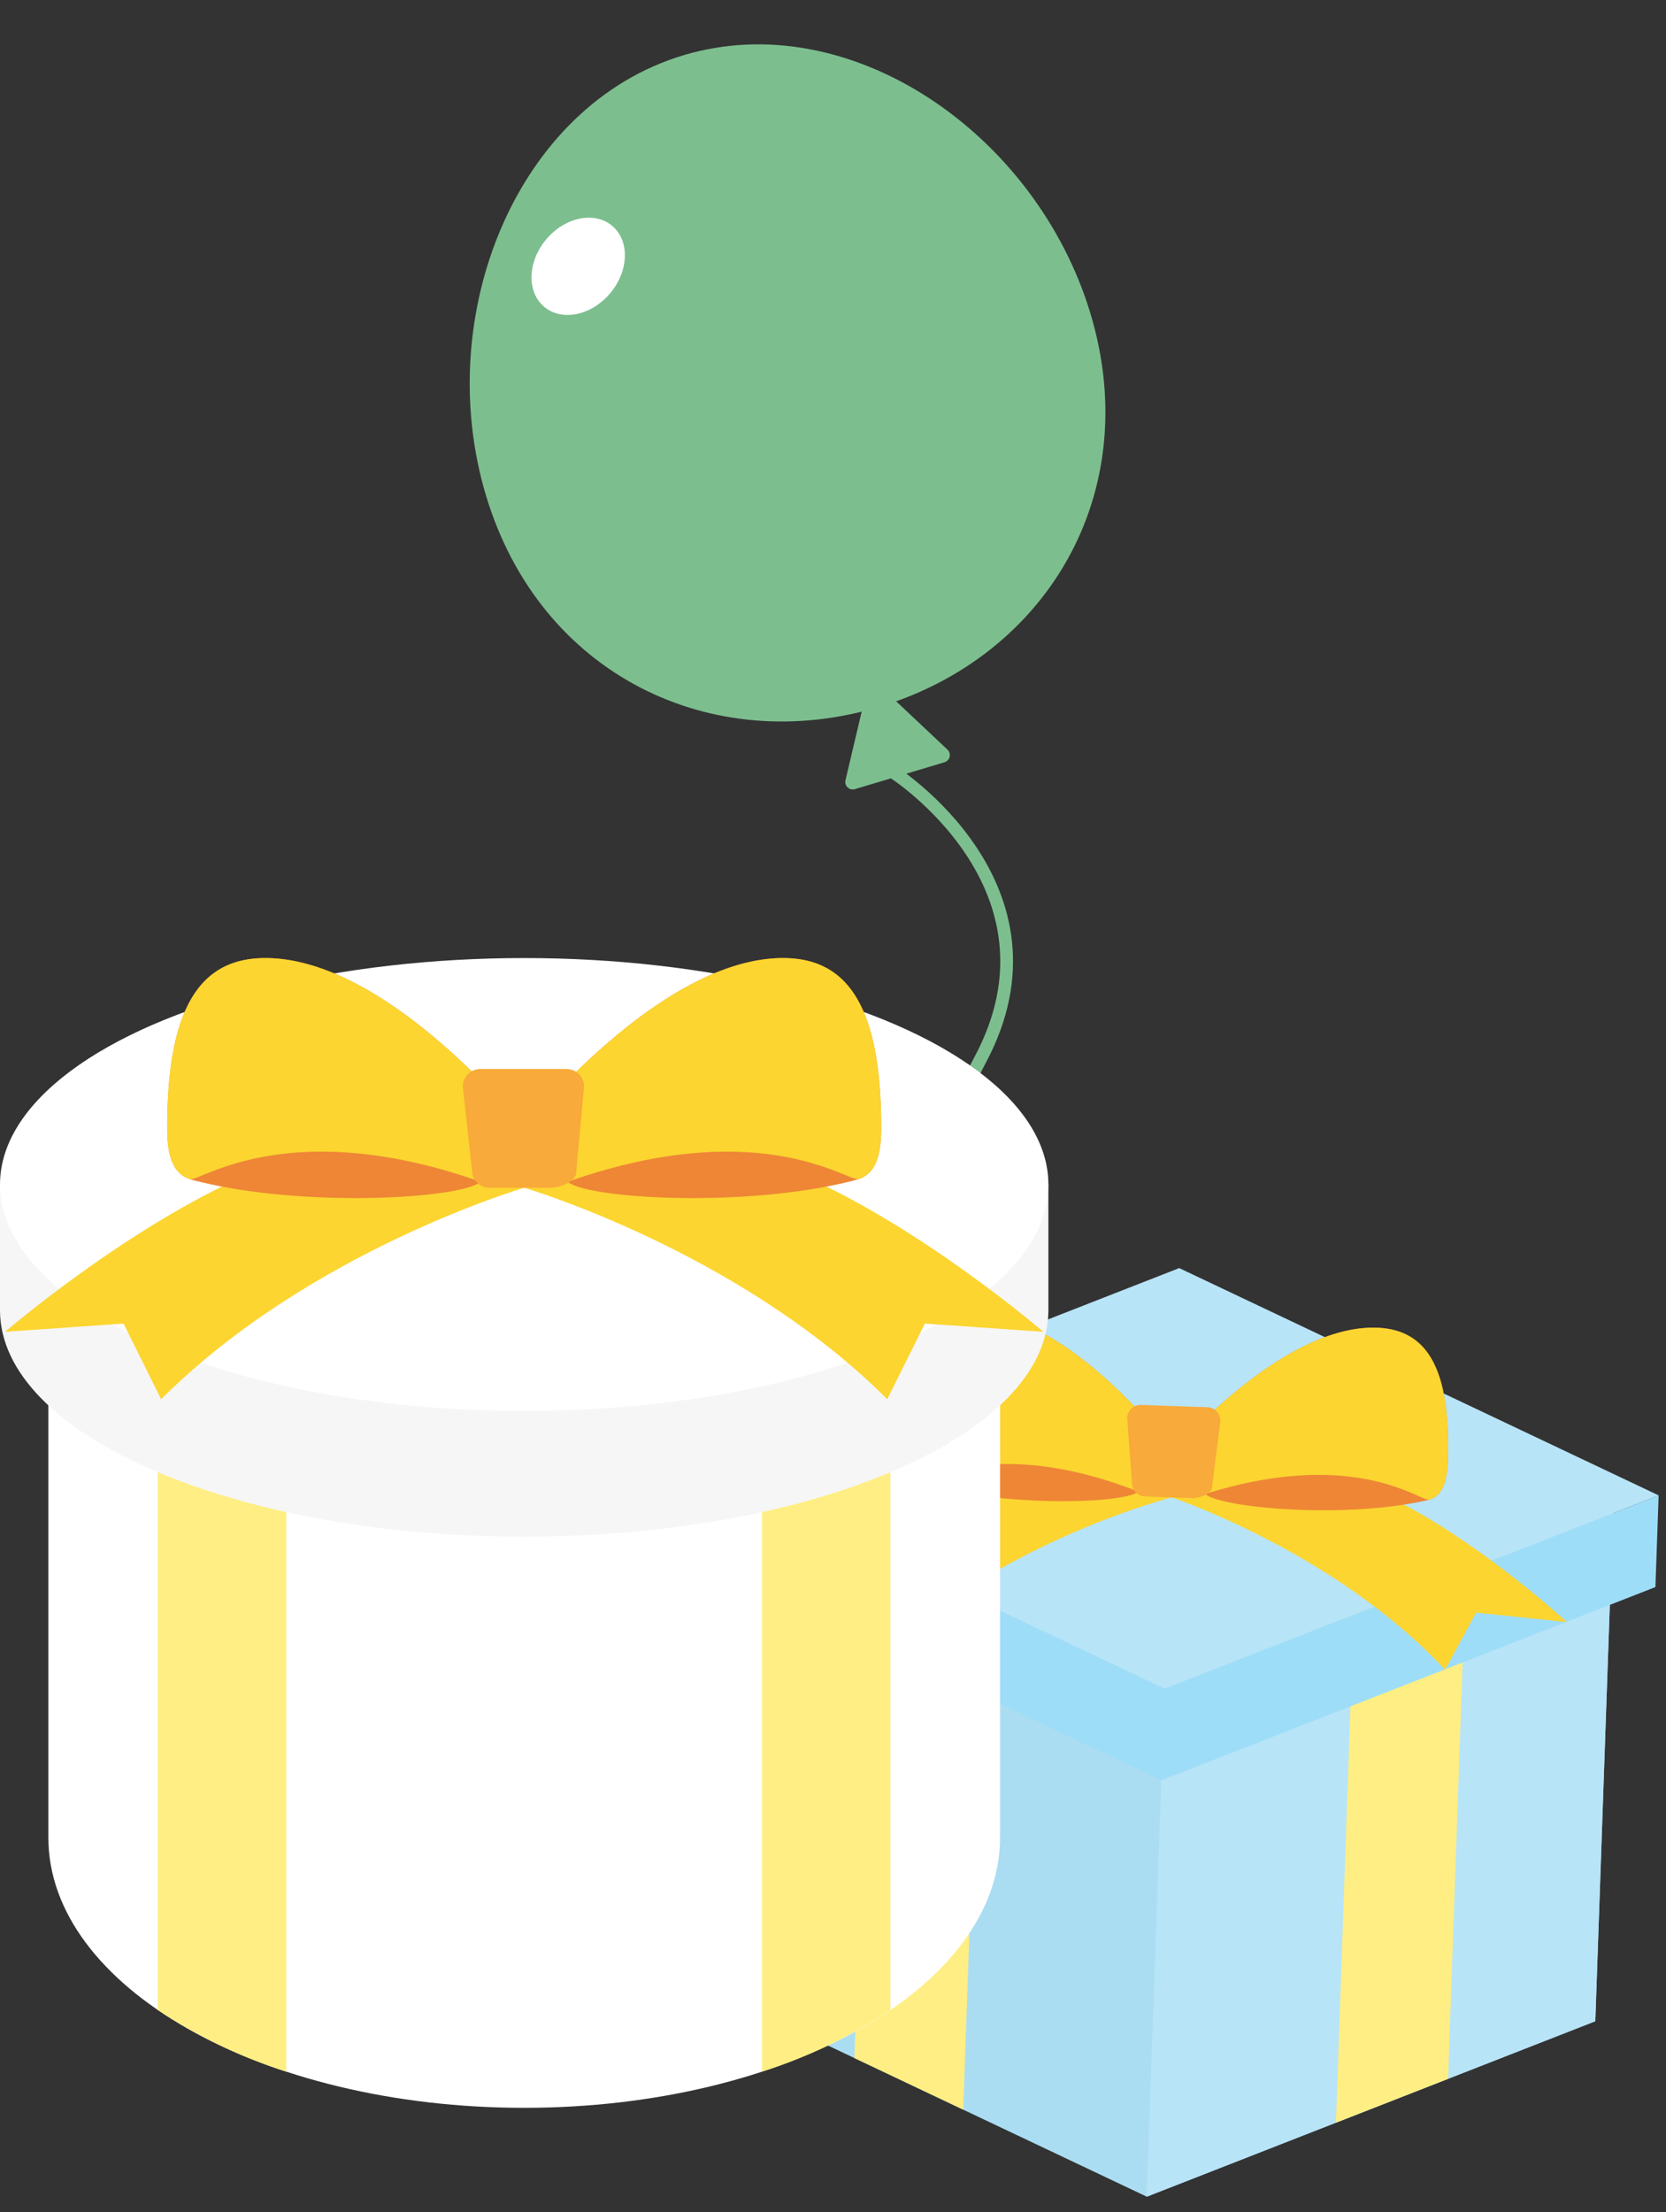 <svg xmlns="http://www.w3.org/2000/svg" width="261.693" height="347.442" viewBox="0 0 261.693 347.442">
  <rect x="0" y="0" width="261.693" height="347.442" fill="#333333" stroke="none"/>
  <g id="グループ_8945" data-name="グループ 8945" transform="translate(16.944 -3251.902)">
    <g id="グループ_8798" data-name="グループ 8798" transform="matrix(0.985, 0.174, -0.174, 0.985, 66.498, 3251.902)">
      <path id="パス_12062" data-name="パス 12062" d="M0,0S30.977,12.831,21.276,42.231,42.552,84.462,42.552,84.462" transform="translate(77.062 109.512)" fill="none" stroke="#7dbe8f" stroke-linecap="round" stroke-linejoin="round" stroke-width="2"/>
      <path id="パス_12063" data-name="パス 12063" d="M2.655.194,14.937,8.25a1.175,1.175,0,0,1-.116,2.031L1.7,16.889A1.175,1.175,0,0,1,0,15.774L.838,1.109A1.174,1.174,0,0,1,2.655.194Z" transform="translate(69.912 96.294)" fill="#7dbe8f"/>
      <path id="パス_12064" data-name="パス 12064" d="M6.539,77.854C19.814,104.2,48.655,112.129,73.1,99.812S108.346,59.6,95.072,33.251,49.48-7.921,25.032,4.395-6.737,51.505,6.539,77.854Z" fill="#7dbe8f"/>
      <ellipse id="楕円形_80" data-name="楕円形 80" cx="6.565" cy="8.301" rx="6.565" ry="8.301" transform="translate(16.074 50.369) rotate(-150)" fill="#fff"/>
    </g>
    <g id="グループ_8801" data-name="グループ 8801" transform="translate(91.814 3448.402) rotate(2)">
      <path id="パス_12124" data-name="パス 12124" d="M138.9,82.886l-69.447,30-69.447-30L0,0H138.894Z" transform="translate(7.065 33.051)" fill="#abddf2"/>
      <path id="パス_12125" data-name="パス 12125" d="M69.45,82.886,0,112.886,0,0H69.444Z" transform="translate(76.514 33.051)" fill="#b8e4f7"/>
      <path id="パス_12126" data-name="パス 12126" d="M17.363,97.885,0,90.385V0H17.363Z" transform="translate(29.86 35.398)" fill="#ffee83"/>
      <path id="パス_12127" data-name="パス 12127" d="M0,97.885l17.363-7.5V0H0Z" transform="translate(105.807 35.399)" fill="#ffee83"/>
      <path id="パス_12128" data-name="パス 12128" d="M153.023,33.051,76.512,66.1,0,33.051,76.512,0Z" transform="translate(0.006 0)" fill="#b8e4f7"/>
      <path id="パス_12129" data-name="パス 12129" d="M153.023,14.408,76.512,47.459,0,14.408V0L76.517,33.051,153.023,0Z" transform="translate(0 33.051)" fill="#9eddf8"/>
      <path id="パス_12130" data-name="パス 12130" d="M18.864,32.762C36.812,14.814,62.74,7.206,62.74,7.206L62.669.032S44.1-.759,29.43,5.576,0,24.613,0,24.613l14.318-.991Z" transform="translate(13.848 28.829)" fill="#fcd530"/>
      <path id="パス_12131" data-name="パス 12131" d="M43.875,32.762C25.928,14.814,0,7.206,0,7.206L.071.032S18.643-.759,33.31,5.576,62.74,24.613,62.74,24.613l-14.318-.991Z" transform="translate(76.588 28.829)" fill="#fcd530"/>
      <g id="グループ_8662" data-name="グループ 8662" transform="translate(33.444 8.278)">
        <path id="パス_12132" data-name="パス 12132" d="M43.145,20.583S26.792,0,11.864,0C3.924,0,0,6.067,0,20.583c0,4,1.041,5.7,3.06,6.232,13.143,3.463,32.491,2.262,34.829.221A52.427,52.427,0,0,0,43.145,20.583Z" transform="translate(0 0)" fill="#ee8636"/>
        <path id="パス_12133" data-name="パス 12133" d="M43.145,20.583S26.792,0,11.864,0C3.924,0,0,6.067,0,20.583c0,3.753.917,5.484,2.7,6.12,1.226.438,11.823-7.892,35.191.333A52.427,52.427,0,0,0,43.145,20.583Z" transform="translate(0 0)" fill="#fcd530"/>
        <path id="パス_12134" data-name="パス 12134" d="M0,20.583S16.352,0,31.281,0c7.94,0,11.864,6.067,11.864,20.583,0,4-1.042,5.7-3.061,6.232-13.144,3.463-32.49,2.262-34.828.221A52.421,52.421,0,0,1,0,20.583Z" transform="translate(43.145 0)" fill="#ee8636"/>
        <path id="パス_12135" data-name="パス 12135" d="M0,20.583S16.352,0,31.281,0c7.94,0,11.864,6.067,11.864,20.583,0,3.753-.918,5.484-2.7,6.12-1.225.438-11.823-7.892-35.19.333A52.421,52.421,0,0,1,0,20.583Z" transform="translate(43.145 0)" fill="#fcd530"/>
        <path id="パス_12136" data-name="パス 12136" d="M10.675,14.349H3.218A2.112,2.112,0,0,1,1.15,12.667L.045,2.542A2.113,2.113,0,0,1,2.113,0H12.537a2.113,2.113,0,0,1,2.068,2.542l-.92,10.125C13.482,13.647,11.676,14.349,10.675,14.349Z" transform="translate(35.727 13.408)" fill="#f8aa3a"/>
      </g>
    </g>
    <g id="グループ_8802" data-name="グループ 8802" transform="translate(-16.944 3402.377)">
      <path id="パス_12137" data-name="パス 12137" d="M149.489,102.558c0,23.449-33.464,42.458-74.744,42.458S0,126.007,0,102.558V0H149.489Z" transform="translate(7.595 35.57)" fill="#fff"/>
      <path id="パス_12138" data-name="パス 12138" d="M20.178,139.336A80.021,80.021,0,0,1,0,129.652V0H20.178Z" transform="translate(24.789 35.57)" fill="#ffee83"/>
      <path id="パス_12139" data-name="パス 12139" d="M0,139.336a80.038,80.038,0,0,0,20.178-9.684V0H0Z" transform="translate(119.688 35.57)" fill="#ffee83"/>
      <path id="パス_12140" data-name="パス 12140" d="M164.679,19.743c0,19.645-36.865,35.57-82.34,35.57S0,39.388,0,19.743V0H164.679Z" transform="translate(0 35.57)" fill="#f6f6f6"/>
      <ellipse id="楕円形_85" data-name="楕円形 85" cx="82.34" cy="35.57" rx="82.34" ry="35.57" transform="translate(0 0)" fill="#fff"/>
      <path id="パス_12141" data-name="パス 12141" d="M24.519,42.583C47.846,19.256,81.547,9.367,81.547,9.367L81.455.041s-24.14-1.028-43.2,7.207S0,31.992,0,31.992L18.61,30.7Z" transform="translate(0.792 26.712)" fill="#fcd530"/>
      <path id="パス_12142" data-name="パス 12142" d="M57.029,42.583C33.7,19.256,0,9.367,0,9.367L.092.041S24.231-.987,43.3,7.248,81.547,31.992,81.547,31.992L62.937,30.7Z" transform="translate(82.34 26.712)" fill="#fcd530"/>
      <g id="グループ_8664" data-name="グループ 8664" transform="translate(26.262 0)">
        <path id="パス_12143" data-name="パス 12143" d="M56.078,26.753S34.823,0,15.421,0C5.1,0,0,7.886,0,26.753c0,5.2,1.354,7.413,3.977,8.1,17.083,4.5,42.23,2.94,45.269.288A68.173,68.173,0,0,0,56.078,26.753Z" transform="translate(0 0)" fill="#ee8636"/>
        <path id="パス_12144" data-name="パス 12144" d="M56.078,26.753S34.823,0,15.421,0C5.1,0,0,7.886,0,26.753c0,4.879,1.192,7.128,3.507,7.956,1.593.569,15.368-10.258,45.74.432A68.173,68.173,0,0,0,56.078,26.753Z" transform="translate(0 0)" fill="#fcd530"/>
        <path id="パス_12145" data-name="パス 12145" d="M0,26.753S21.254,0,40.658,0c10.32,0,15.421,7.886,15.421,26.753,0,5.2-1.354,7.413-3.978,8.1-17.084,4.5-42.229,2.94-45.268.288A68.163,68.163,0,0,1,0,26.753Z" transform="translate(56.078 0)" fill="#ee8636"/>
        <path id="パス_12146" data-name="パス 12146" d="M0,26.753S21.254,0,40.658,0c10.32,0,15.421,7.886,15.421,26.753,0,4.879-1.193,7.128-3.507,7.956-1.592.569-15.368-10.258-45.739.432A68.163,68.163,0,0,1,0,26.753Z" transform="translate(56.078 0)" fill="#fcd530"/>
        <path id="パス_12147" data-name="パス 12147" d="M13.875,18.65H4.183A2.745,2.745,0,0,1,1.5,16.464L.058,3.3A2.746,2.746,0,0,1,2.746,0H16.3a2.746,2.746,0,0,1,2.688,3.3l-1.2,13.16C17.523,17.737,15.176,18.65,13.875,18.65Z" transform="translate(46.437 17.428)" fill="#f8aa3a"/>
      </g>
    </g>
  </g>
</svg>
